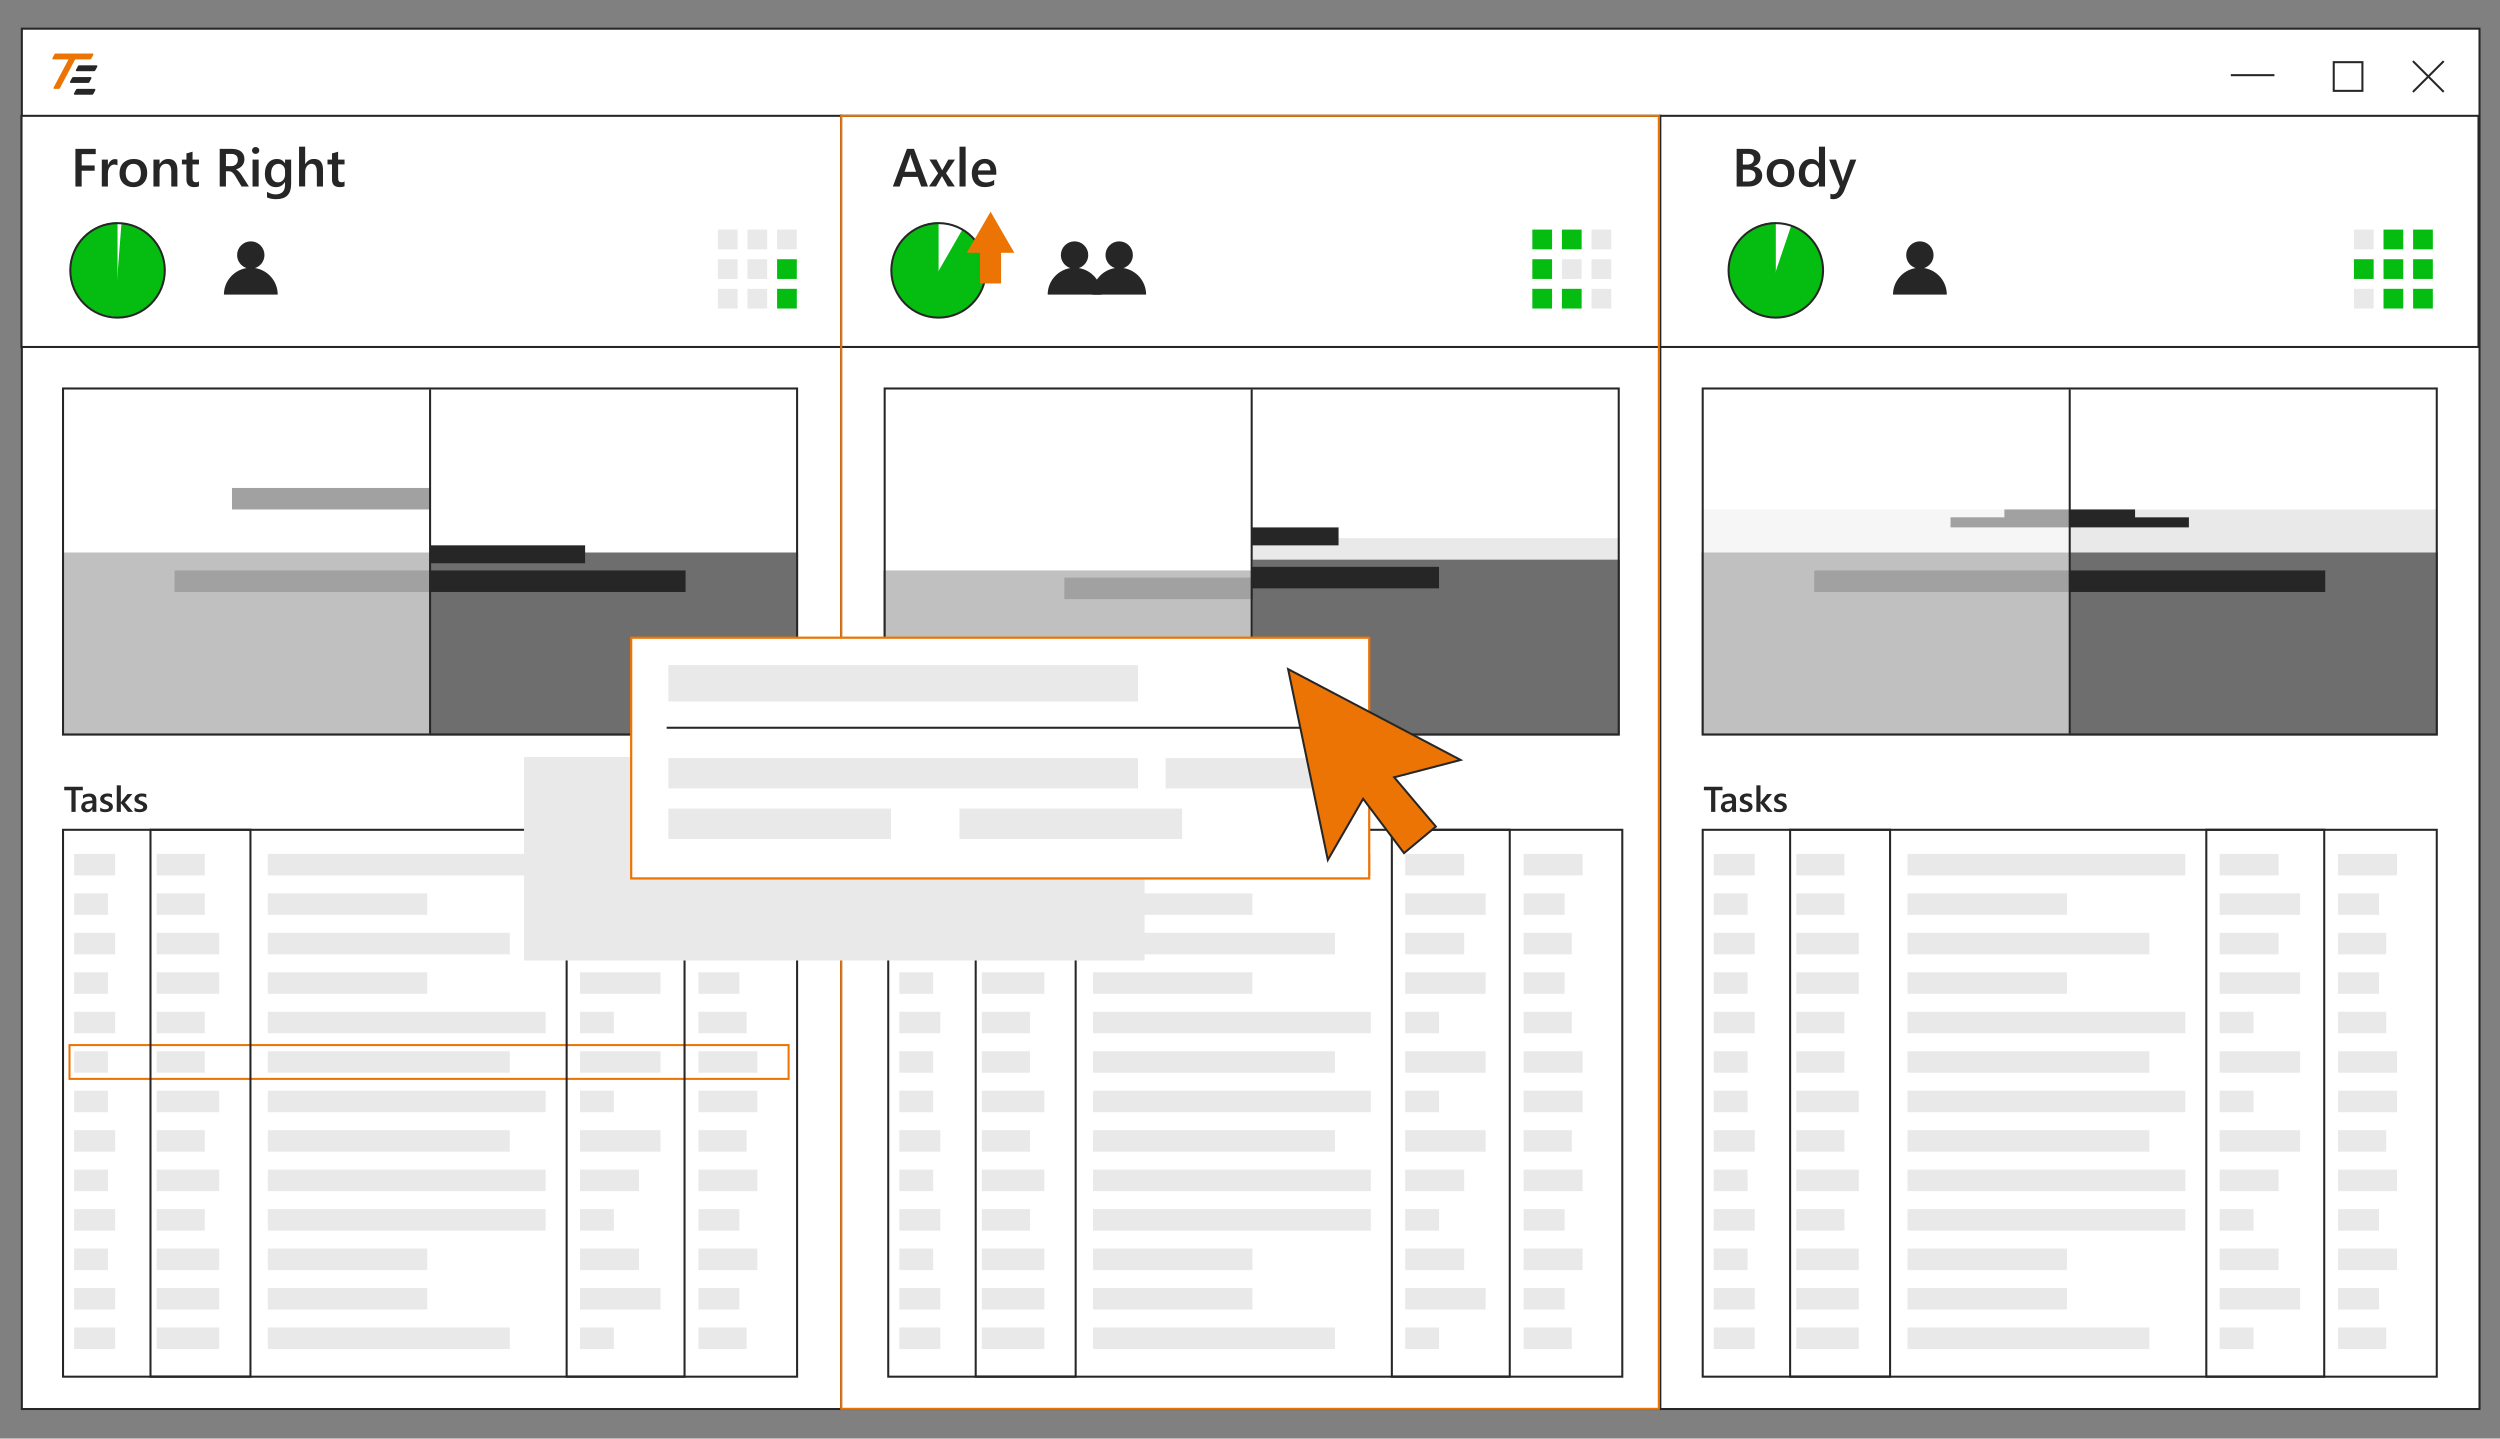 <?xml version="1.0" encoding="UTF-8"?>
<svg id="Ebene_1" data-name="Ebene 1" xmlns="http://www.w3.org/2000/svg" viewBox="0 0 610 351">
  <rect x="0" y="0" width="610" height="351" fill="#808080" stroke="none"/>
  <defs>
    <style>
      .cls-1, .cls-2 {
        fill: none;
      }

      .cls-1, .cls-3, .cls-4 {
        stroke: #262626;
        stroke-miterlimit: 10;
        stroke-width: .5px;
      }

      .cls-5 {
        opacity: .57;
      }

      .cls-6, .cls-4 {
        fill: #fff;
      }

      .cls-7 {
        fill: #262626;
      }

      .cls-3, .cls-8 {
        fill: #ec7405;
      }

      .cls-9 {
        fill: #e9e9e9;
      }

      .cls-10 {
        fill: #6e6e6e;
      }

      .cls-11 {
        fill: #04bd10;
      }
    </style>
  </defs>
  <rect class="cls-4" x="5.33" y="7" width="599.67" height="336.8"/>
  <g>
    <rect class="cls-6" x="5.25" y="28.26" width="599.5" height="56.4"/>
    <path class="cls-7" d="M604.5,28.51v55.9H5.5V28.51h599M605,28.01H5v56.9h600V28.01h0Z"/>
  </g>
  <line class="cls-1" x1="205.23" y1="28.01" x2="205.23" y2="343.8"/>
  <rect class="cls-10" x="15.13" y="134.81" width="179.61" height="44.65"/>
  <g>
    <rect class="cls-7" x="56.85" y="119.31" width="48.03" height="4.75"/>
    <path class="cls-7" d="M104.63,119.56v4.25h-47.53v-4.25h47.53M105.13,119.06h-48.53v5.25h48.53v-5.25h0Z"/>
  </g>
  <g>
    <rect class="cls-7" x="105.19" y="133.31" width="37.33" height="3.88"/>
    <path class="cls-7" d="M142.27,133.56v3.38h-36.83v-3.38h36.83M142.77,133.06h-37.83v4.38h37.83v-4.38h0Z"/>
  </g>
  <g>
    <rect class="cls-7" x="42.84" y="139.44" width="124.19" height="4.75"/>
    <path class="cls-7" d="M166.78,139.69v4.25H43.09v-4.25h123.69M167.28,139.19H42.59v5.25h124.69v-5.25h0Z"/>
  </g>
  <g class="cls-5">
    <rect class="cls-6" x="15.13" y="94.54" width="89.73" height="84.92"/>
  </g>
  <path class="cls-7" d="M194.24,95.04v83.92H15.63v-83.92h178.61M194.74,94.54H15.13v84.92h179.61v-84.92h0Z"/>
  <line class="cls-1" x1="104.94" y1="94.98" x2="104.94" y2="179.02"/>
  <rect class="cls-9" x="305.6" y="131.31" width="89.62" height="40.27"/>
  <rect class="cls-10" x="305.6" y="136.56" width="89.62" height="42.9"/>
  <rect class="cls-10" x="215.61" y="139.19" width="89.99" height="40.27"/>
  <g>
    <rect class="cls-7" x="305.66" y="128.94" width="20.7" height="3.88"/>
    <path class="cls-7" d="M326.11,129.19v3.38h-20.2v-3.38h20.2M326.61,128.69h-21.2v4.38h21.2v-4.38h0Z"/>
  </g>
  <g>
    <rect class="cls-7" x="259.95" y="141.19" width="45.4" height="4.75"/>
    <path class="cls-7" d="M305.1,141.44v4.25h-44.9v-4.25h44.9M305.6,140.94h-45.9v5.25h45.9v-5.25h0Z"/>
  </g>
  <g>
    <rect class="cls-7" x="305.47" y="138.57" width="45.4" height="4.75"/>
    <path class="cls-7" d="M350.62,138.81v4.25h-44.9v-4.25h44.9M351.12,138.31h-45.9v5.25h45.9v-5.25h0Z"/>
  </g>
  <g class="cls-5">
    <rect class="cls-6" x="215.61" y="94.54" width="89.73" height="84.92"/>
  </g>
  <path class="cls-7" d="M394.72,95.04v83.92h-178.61v-83.92h178.61M395.22,94.54h-179.61v84.92h179.61v-84.92h0Z"/>
  <line class="cls-1" x1="305.41" y1="94.98" x2="305.41" y2="179.02"/>
  <g>
    <rect class="cls-9" x="266.7" y="208.35" width="67.79" height="5.25"/>
    <rect class="cls-9" x="342.87" y="208.35" width="14.39" height="5.25"/>
    <rect class="cls-9" x="371.76" y="208.35" width="14.39" height="5.25"/>
    <rect class="cls-9" x="239.57" y="208.35" width="11.76" height="5.25"/>
    <rect class="cls-9" x="219.43" y="208.35" width="10.01" height="5.25"/>
    <rect class="cls-9" x="266.7" y="217.98" width="38.9" height="5.25"/>
    <rect class="cls-9" x="342.87" y="217.98" width="19.64" height="5.25"/>
    <rect class="cls-9" x="371.76" y="217.98" width="10.01" height="5.25"/>
    <rect class="cls-9" x="239.57" y="217.98" width="11.76" height="5.25"/>
    <rect class="cls-9" x="219.43" y="217.98" width="8.26" height="5.25"/>
    <rect class="cls-9" x="266.7" y="227.61" width="59.03" height="5.25"/>
    <rect class="cls-9" x="342.87" y="227.61" width="14.39" height="5.25"/>
    <rect class="cls-9" x="371.76" y="227.61" width="11.76" height="5.25"/>
    <rect class="cls-9" x="239.57" y="227.61" width="15.26" height="5.25"/>
    <rect class="cls-9" x="219.43" y="227.61" width="10.01" height="5.25"/>
    <rect class="cls-9" x="266.7" y="237.24" width="38.9" height="5.25"/>
    <rect class="cls-9" x="342.87" y="237.24" width="19.64" height="5.25"/>
    <rect class="cls-9" x="371.76" y="237.24" width="10.01" height="5.25"/>
    <rect class="cls-9" x="239.57" y="237.24" width="15.26" height="5.25"/>
    <rect class="cls-9" x="219.43" y="237.24" width="8.26" height="5.25"/>
    <rect class="cls-9" x="266.7" y="246.87" width="67.79" height="5.25"/>
    <rect class="cls-9" x="342.87" y="246.87" width="8.26" height="5.25"/>
    <rect class="cls-9" x="371.76" y="246.87" width="11.76" height="5.25"/>
    <rect class="cls-9" x="239.57" y="246.87" width="11.76" height="5.25"/>
    <rect class="cls-9" x="219.43" y="246.87" width="10.01" height="5.25"/>
    <rect class="cls-9" x="266.7" y="256.5" width="59.03" height="5.25"/>
    <rect class="cls-9" x="342.87" y="256.5" width="19.64" height="5.25"/>
    <rect class="cls-9" x="371.76" y="256.5" width="14.39" height="5.25"/>
    <rect class="cls-9" x="239.57" y="256.5" width="11.76" height="5.25"/>
    <rect class="cls-9" x="219.43" y="256.5" width="8.26" height="5.25"/>
    <rect class="cls-9" x="266.7" y="266.13" width="67.79" height="5.25"/>
    <rect class="cls-9" x="342.87" y="266.13" width="8.26" height="5.25"/>
    <rect class="cls-9" x="371.76" y="266.13" width="14.39" height="5.25"/>
    <rect class="cls-9" x="239.57" y="266.13" width="15.26" height="5.25"/>
    <rect class="cls-9" x="219.43" y="266.13" width="8.26" height="5.25"/>
    <rect class="cls-9" x="266.7" y="275.76" width="59.03" height="5.25"/>
    <rect class="cls-9" x="342.87" y="275.76" width="19.64" height="5.25"/>
    <rect class="cls-9" x="371.76" y="275.76" width="11.76" height="5.25"/>
    <rect class="cls-9" x="239.57" y="275.76" width="11.76" height="5.25"/>
    <rect class="cls-9" x="219.43" y="275.76" width="10.01" height="5.25"/>
    <rect class="cls-9" x="266.7" y="285.39" width="67.79" height="5.25"/>
    <rect class="cls-9" x="342.87" y="285.39" width="14.39" height="5.25"/>
    <rect class="cls-9" x="371.76" y="285.39" width="14.39" height="5.25"/>
    <rect class="cls-9" x="239.57" y="285.39" width="15.26" height="5.25"/>
    <rect class="cls-9" x="219.43" y="285.39" width="8.26" height="5.25"/>
    <rect class="cls-9" x="266.7" y="295.02" width="67.79" height="5.25"/>
    <rect class="cls-9" x="342.87" y="295.02" width="8.26" height="5.25"/>
    <rect class="cls-9" x="371.76" y="295.02" width="10.01" height="5.25"/>
    <rect class="cls-9" x="239.57" y="295.02" width="11.76" height="5.25"/>
    <rect class="cls-9" x="219.43" y="295.02" width="10.01" height="5.25"/>
    <rect class="cls-9" x="266.7" y="304.65" width="38.9" height="5.25"/>
    <rect class="cls-9" x="342.87" y="304.65" width="14.39" height="5.25"/>
    <rect class="cls-9" x="371.76" y="304.65" width="14.39" height="5.25"/>
    <rect class="cls-9" x="239.57" y="304.65" width="15.26" height="5.25"/>
    <rect class="cls-9" x="219.43" y="304.65" width="8.26" height="5.25"/>
    <rect class="cls-9" x="266.7" y="314.28" width="38.9" height="5.25"/>
    <rect class="cls-9" x="342.87" y="314.28" width="19.64" height="5.25"/>
    <rect class="cls-9" x="371.76" y="314.28" width="10.01" height="5.25"/>
    <rect class="cls-9" x="239.57" y="314.28" width="15.26" height="5.25"/>
    <rect class="cls-9" x="219.43" y="314.28" width="10.01" height="5.25"/>
    <rect class="cls-9" x="266.7" y="323.91" width="59.03" height="5.25"/>
    <rect class="cls-9" x="342.87" y="323.91" width="8.26" height="5.25"/>
    <rect class="cls-9" x="371.76" y="323.91" width="11.76" height="5.25"/>
    <rect class="cls-9" x="239.57" y="323.91" width="15.26" height="5.25"/>
    <rect class="cls-9" x="219.43" y="323.91" width="10.01" height="5.25"/>
    <g>
      <rect class="cls-2" x="216.88" y="191.62" width="75.6" height="26.58"/>
      <path class="cls-7" d="M221.56,192.83h-1.76v5.27h-1.02v-5.27h-1.76v-.86h4.54v.86Z"/>
      <path class="cls-7" d="M224.86,198.1h-.96v-.68h-.02c-.3.52-.75.79-1.33.79-.43,0-.77-.12-1.01-.35-.24-.23-.37-.54-.37-.93,0-.83.48-1.31,1.43-1.44l1.3-.18c0-.62-.3-.94-.89-.94-.52,0-.99.18-1.41.54v-.87c.46-.27.99-.41,1.6-.41,1.11,0,1.66.54,1.66,1.63v2.85ZM223.91,195.95l-.92.13c-.29.04-.5.11-.64.21-.14.1-.22.28-.22.53,0,.19.07.34.2.46.13.12.31.18.53.18.3,0,.55-.11.75-.32.2-.21.3-.48.3-.8v-.38Z"/>
      <path class="cls-7" d="M225.8,197.96v-.92c.37.28.78.42,1.23.42.6,0,.9-.18.9-.53,0-.1-.03-.18-.08-.25s-.12-.13-.21-.19c-.09-.05-.19-.1-.31-.15-.12-.04-.25-.09-.4-.15-.18-.07-.34-.15-.48-.23-.14-.08-.26-.17-.36-.27-.1-.1-.17-.22-.22-.34s-.07-.28-.07-.45c0-.21.05-.4.15-.56.1-.16.23-.3.4-.41.17-.11.36-.19.57-.25.21-.06.43-.08.66-.08.4,0,.77.06,1.09.18v.87c-.31-.21-.66-.32-1.06-.32-.13,0-.24.01-.34.04s-.19.06-.26.11c-.07.05-.13.1-.17.16-.04.06-.06.13-.06.21,0,.09.02.17.06.24s.1.12.18.17c.08.05.17.1.28.14.11.04.24.09.38.13.19.08.36.16.51.24.15.08.28.17.38.27s.19.22.24.35.09.29.09.47c0,.22-.05.42-.15.58-.1.17-.24.3-.41.41-.17.11-.37.19-.59.24-.22.05-.46.08-.71.08-.48,0-.89-.08-1.24-.24Z"/>
      <path class="cls-7" d="M233.82,198.1h-1.26l-1.7-2.1h-.02v2.1h-1v-6.48h1v4.11h.02l1.61-2h1.19l-1.81,2.11,1.97,2.27Z"/>
      <path class="cls-7" d="M234.17,197.96v-.92c.37.28.78.42,1.23.42.6,0,.9-.18.9-.53,0-.1-.03-.18-.08-.25s-.12-.13-.21-.19c-.09-.05-.19-.1-.31-.15-.12-.04-.25-.09-.4-.15-.18-.07-.34-.15-.48-.23-.14-.08-.26-.17-.36-.27-.1-.1-.17-.22-.22-.34s-.07-.28-.07-.45c0-.21.05-.4.15-.56.1-.16.23-.3.4-.41.17-.11.36-.19.57-.25.21-.06.43-.08.66-.08.4,0,.77.06,1.09.18v.87c-.31-.21-.66-.32-1.06-.32-.13,0-.24.01-.34.04s-.19.06-.26.11c-.07.05-.13.1-.17.16-.04.06-.06.13-.06.21,0,.09.02.17.06.24s.1.12.18.17c.08.05.17.1.28.14.11.04.24.09.38.13.19.08.36.16.51.24.15.08.28.17.38.27s.19.22.24.35.09.29.09.47c0,.22-.05.42-.15.58-.1.17-.24.3-.41.41-.17.11-.37.19-.59.24-.22.05-.46.08-.71.08-.48,0-.89-.08-1.24-.24Z"/>
    </g>
    <path class="cls-7" d="M395.59,202.72v132.94h-178.61v-132.94h178.61M396.09,202.22h-179.61v133.94h179.61v-133.94h0Z"/>
    <path class="cls-7" d="M262.21,202.72v132.94h-23.89v-132.94h23.89M262.71,202.22h-24.89v133.94h24.89v-133.94h0Z"/>
    <path class="cls-7" d="M368.13,202.72v132.94h-28.27v-132.94h28.27M368.63,202.22h-29.27v133.94h29.27v-133.94h0Z"/>
  </g>
  <g>
    <path class="cls-8" d="M192.17,255.25v7.75H17.21v-7.75h174.96M192.67,254.75H16.71v8.75h175.96v-8.75h0Z"/>
    <rect class="cls-9" x="65.35" y="208.35" width="67.79" height="5.25"/>
    <rect class="cls-9" x="141.52" y="208.35" width="14.39" height="5.25"/>
    <rect class="cls-9" x="170.41" y="208.35" width="14.39" height="5.25"/>
    <rect class="cls-9" x="38.22" y="208.35" width="11.76" height="5.25"/>
    <rect class="cls-9" x="18.08" y="208.35" width="10.01" height="5.25"/>
    <rect class="cls-9" x="65.35" y="217.98" width="38.9" height="5.25"/>
    <rect class="cls-9" x="141.52" y="217.98" width="19.64" height="5.25"/>
    <rect class="cls-9" x="170.41" y="217.98" width="10.01" height="5.25"/>
    <rect class="cls-9" x="38.22" y="217.98" width="11.76" height="5.25"/>
    <rect class="cls-9" x="18.08" y="217.98" width="8.26" height="5.25"/>
    <rect class="cls-9" x="65.35" y="227.61" width="59.03" height="5.25"/>
    <rect class="cls-9" x="141.52" y="227.61" width="14.39" height="5.25"/>
    <rect class="cls-9" x="170.41" y="227.61" width="11.76" height="5.25"/>
    <rect class="cls-9" x="38.22" y="227.61" width="15.26" height="5.25"/>
    <rect class="cls-9" x="18.08" y="227.61" width="10.01" height="5.25"/>
    <rect class="cls-9" x="65.35" y="237.24" width="38.9" height="5.25"/>
    <rect class="cls-9" x="141.52" y="237.24" width="19.64" height="5.25"/>
    <rect class="cls-9" x="170.41" y="237.24" width="10.01" height="5.25"/>
    <rect class="cls-9" x="38.22" y="237.24" width="15.26" height="5.25"/>
    <rect class="cls-9" x="18.08" y="237.24" width="8.26" height="5.25"/>
    <rect class="cls-9" x="65.35" y="246.87" width="67.79" height="5.25"/>
    <rect class="cls-9" x="141.52" y="246.87" width="8.26" height="5.25"/>
    <rect class="cls-9" x="170.41" y="246.87" width="11.76" height="5.25"/>
    <rect class="cls-9" x="38.22" y="246.87" width="11.76" height="5.25"/>
    <rect class="cls-9" x="18.08" y="246.87" width="10.01" height="5.25"/>
    <rect class="cls-9" x="65.35" y="256.5" width="59.03" height="5.25"/>
    <rect class="cls-9" x="141.52" y="256.5" width="19.64" height="5.25"/>
    <rect class="cls-9" x="170.41" y="256.5" width="14.39" height="5.25"/>
    <rect class="cls-9" x="38.22" y="256.5" width="11.76" height="5.25"/>
    <rect class="cls-9" x="18.08" y="256.5" width="8.26" height="5.25"/>
    <rect class="cls-9" x="65.35" y="266.13" width="67.79" height="5.25"/>
    <rect class="cls-9" x="141.52" y="266.13" width="8.26" height="5.25"/>
    <rect class="cls-9" x="170.41" y="266.13" width="14.39" height="5.25"/>
    <rect class="cls-9" x="38.22" y="266.13" width="15.26" height="5.25"/>
    <rect class="cls-9" x="18.08" y="266.13" width="8.26" height="5.25"/>
    <rect class="cls-9" x="65.35" y="275.76" width="59.03" height="5.25"/>
    <rect class="cls-9" x="141.52" y="275.76" width="19.64" height="5.25"/>
    <rect class="cls-9" x="170.41" y="275.76" width="11.76" height="5.25"/>
    <rect class="cls-9" x="38.22" y="275.76" width="11.76" height="5.25"/>
    <rect class="cls-9" x="18.08" y="275.76" width="10.01" height="5.25"/>
    <rect class="cls-9" x="65.35" y="285.39" width="67.79" height="5.25"/>
    <rect class="cls-9" x="141.52" y="285.39" width="14.39" height="5.25"/>
    <rect class="cls-9" x="170.41" y="285.39" width="14.39" height="5.25"/>
    <rect class="cls-9" x="38.22" y="285.39" width="15.26" height="5.25"/>
    <rect class="cls-9" x="18.08" y="285.39" width="8.26" height="5.25"/>
    <rect class="cls-9" x="65.35" y="295.02" width="67.79" height="5.25"/>
    <rect class="cls-9" x="141.52" y="295.02" width="8.26" height="5.25"/>
    <rect class="cls-9" x="170.41" y="295.02" width="10.01" height="5.25"/>
    <rect class="cls-9" x="38.22" y="295.02" width="11.76" height="5.25"/>
    <rect class="cls-9" x="18.08" y="295.02" width="10.01" height="5.25"/>
    <rect class="cls-9" x="65.35" y="304.65" width="38.9" height="5.25"/>
    <rect class="cls-9" x="141.52" y="304.65" width="14.39" height="5.25"/>
    <rect class="cls-9" x="170.41" y="304.65" width="14.39" height="5.25"/>
    <rect class="cls-9" x="38.22" y="304.65" width="15.26" height="5.25"/>
    <rect class="cls-9" x="18.08" y="304.65" width="8.26" height="5.25"/>
    <rect class="cls-9" x="65.35" y="314.28" width="38.9" height="5.25"/>
    <rect class="cls-9" x="141.52" y="314.28" width="19.64" height="5.25"/>
    <rect class="cls-9" x="170.41" y="314.28" width="10.01" height="5.25"/>
    <rect class="cls-9" x="38.22" y="314.28" width="15.26" height="5.25"/>
    <rect class="cls-9" x="18.08" y="314.28" width="10.01" height="5.25"/>
    <rect class="cls-9" x="65.35" y="323.91" width="59.03" height="5.25"/>
    <rect class="cls-9" x="141.52" y="323.91" width="8.26" height="5.25"/>
    <rect class="cls-9" x="170.41" y="323.91" width="11.76" height="5.25"/>
    <rect class="cls-9" x="38.22" y="323.91" width="15.26" height="5.25"/>
    <rect class="cls-9" x="18.08" y="323.91" width="10.01" height="5.25"/>
    <g>
      <rect class="cls-2" x="15.53" y="191.62" width="75.6" height="26.58"/>
      <path class="cls-7" d="M20.21,192.83h-1.76v5.27h-1.02v-5.27h-1.76v-.86h4.54v.86Z"/>
      <path class="cls-7" d="M23.51,198.1h-.96v-.68h-.02c-.3.52-.75.79-1.33.79-.43,0-.77-.12-1.01-.35-.24-.23-.37-.54-.37-.93,0-.83.48-1.31,1.43-1.44l1.3-.18c0-.62-.3-.94-.89-.94-.52,0-.99.18-1.41.54v-.87c.46-.27.99-.41,1.6-.41,1.11,0,1.66.54,1.66,1.63v2.85ZM22.56,195.95l-.92.13c-.29.04-.5.11-.64.21-.14.1-.22.28-.22.53,0,.19.07.34.2.46.13.12.31.18.53.18.3,0,.55-.11.75-.32.2-.21.3-.48.3-.8v-.38Z"/>
      <path class="cls-7" d="M24.45,197.96v-.92c.37.28.78.42,1.23.42.6,0,.9-.18.9-.53,0-.1-.03-.18-.08-.25s-.12-.13-.21-.19c-.09-.05-.19-.1-.31-.15-.12-.04-.25-.09-.4-.15-.18-.07-.34-.15-.48-.23-.14-.08-.26-.17-.36-.27-.1-.1-.17-.22-.22-.34s-.07-.28-.07-.45c0-.21.05-.4.15-.56.1-.16.23-.3.4-.41.17-.11.36-.19.57-.25.21-.06.43-.08.66-.08.4,0,.77.06,1.09.18v.87c-.31-.21-.66-.32-1.06-.32-.13,0-.24.01-.34.04s-.19.06-.26.11c-.07.05-.13.1-.17.16-.04.06-.06.13-.06.21,0,.09.02.17.06.24s.1.12.18.17c.08.05.17.1.28.14.11.04.24.09.38.13.19.08.36.16.51.24.15.08.28.17.38.27s.19.22.24.35.09.29.09.47c0,.22-.05.42-.15.58-.1.17-.24.3-.41.41-.17.11-.37.19-.59.24-.22.05-.46.08-.71.08-.48,0-.89-.08-1.24-.24Z"/>
      <path class="cls-7" d="M32.47,198.1h-1.26l-1.7-2.1h-.02v2.1h-1v-6.48h1v4.11h.02l1.61-2h1.19l-1.81,2.11,1.97,2.27Z"/>
      <path class="cls-7" d="M32.82,197.96v-.92c.37.28.78.42,1.23.42.6,0,.9-.18.9-.53,0-.1-.03-.18-.08-.25s-.12-.13-.21-.19c-.09-.05-.19-.1-.31-.15-.12-.04-.25-.09-.4-.15-.18-.07-.34-.15-.48-.23-.14-.08-.26-.17-.36-.27-.1-.1-.17-.22-.22-.34s-.07-.28-.07-.45c0-.21.05-.4.15-.56.1-.16.23-.3.4-.41.17-.11.36-.19.57-.25.21-.06.43-.08.66-.08.4,0,.77.06,1.09.18v.87c-.31-.21-.66-.32-1.06-.32-.13,0-.24.01-.34.04s-.19.06-.26.11c-.07.05-.13.1-.17.16-.04.06-.06.13-.06.21,0,.09.02.17.06.24s.1.12.18.17c.08.05.17.1.28.14.11.04.24.09.38.13.19.08.36.16.51.24.15.08.28.17.38.27s.19.22.24.35.09.29.09.47c0,.22-.05.42-.15.58-.1.17-.24.3-.41.41-.17.11-.37.19-.59.24-.22.05-.46.08-.71.08-.48,0-.89-.08-1.24-.24Z"/>
    </g>
    <path class="cls-7" d="M194.24,202.72v132.94H15.63v-132.94h178.61M194.74,202.22H15.13v133.94h179.61v-133.94h0Z"/>
    <path class="cls-7" d="M60.86,202.72v132.94h-23.89v-132.94h23.89M61.36,202.22h-24.89v133.94h24.89v-133.94h0Z"/>
    <path class="cls-7" d="M166.78,202.72v132.94h-28.27v-132.94h28.27M167.28,202.22h-29.27v133.94h29.27v-133.94h0Z"/>
  </g>
  <g>
    <path class="cls-7" d="M594.32,202.72v132.94h-178.61v-132.94h178.61M594.82,202.22h-179.61v133.94h179.61v-133.94h0Z"/>
    <rect class="cls-9" x="465.43" y="208.35" width="67.79" height="5.25"/>
    <rect class="cls-9" x="541.59" y="208.35" width="14.39" height="5.25"/>
    <rect class="cls-9" x="570.48" y="208.35" width="14.39" height="5.25"/>
    <rect class="cls-9" x="438.29" y="208.35" width="11.76" height="5.25"/>
    <rect class="cls-9" x="418.15" y="208.35" width="10.01" height="5.25"/>
    <rect class="cls-9" x="465.43" y="217.98" width="38.9" height="5.25"/>
    <rect class="cls-9" x="541.59" y="217.98" width="19.64" height="5.25"/>
    <rect class="cls-9" x="570.48" y="217.98" width="10.01" height="5.25"/>
    <rect class="cls-9" x="438.29" y="217.98" width="11.76" height="5.25"/>
    <rect class="cls-9" x="418.15" y="217.98" width="8.26" height="5.25"/>
    <rect class="cls-9" x="465.43" y="227.61" width="59.03" height="5.25"/>
    <rect class="cls-9" x="541.59" y="227.61" width="14.39" height="5.25"/>
    <rect class="cls-9" x="570.48" y="227.61" width="11.76" height="5.25"/>
    <rect class="cls-9" x="438.29" y="227.61" width="15.26" height="5.25"/>
    <rect class="cls-9" x="418.15" y="227.61" width="10.01" height="5.25"/>
    <rect class="cls-9" x="465.43" y="237.24" width="38.9" height="5.25"/>
    <rect class="cls-9" x="541.59" y="237.24" width="19.64" height="5.25"/>
    <rect class="cls-9" x="570.48" y="237.24" width="10.01" height="5.25"/>
    <rect class="cls-9" x="438.29" y="237.24" width="15.26" height="5.25"/>
    <rect class="cls-9" x="418.15" y="237.24" width="8.26" height="5.25"/>
    <rect class="cls-9" x="465.43" y="246.87" width="67.79" height="5.25"/>
    <rect class="cls-9" x="541.59" y="246.87" width="8.26" height="5.25"/>
    <rect class="cls-9" x="570.48" y="246.87" width="11.76" height="5.25"/>
    <rect class="cls-9" x="438.29" y="246.87" width="11.76" height="5.25"/>
    <rect class="cls-9" x="418.15" y="246.87" width="10.01" height="5.25"/>
    <rect class="cls-9" x="465.43" y="256.5" width="59.03" height="5.25"/>
    <rect class="cls-9" x="541.59" y="256.5" width="19.64" height="5.25"/>
    <rect class="cls-9" x="570.48" y="256.5" width="14.39" height="5.25"/>
    <rect class="cls-9" x="438.29" y="256.5" width="11.76" height="5.25"/>
    <rect class="cls-9" x="418.15" y="256.5" width="8.26" height="5.25"/>
    <rect class="cls-9" x="465.43" y="266.13" width="67.79" height="5.25"/>
    <rect class="cls-9" x="541.59" y="266.13" width="8.26" height="5.25"/>
    <rect class="cls-9" x="570.48" y="266.13" width="14.39" height="5.25"/>
    <rect class="cls-9" x="438.29" y="266.13" width="15.26" height="5.25"/>
    <rect class="cls-9" x="418.15" y="266.13" width="8.26" height="5.25"/>
    <rect class="cls-9" x="465.43" y="275.76" width="59.03" height="5.25"/>
    <rect class="cls-9" x="541.59" y="275.76" width="19.64" height="5.25"/>
    <rect class="cls-9" x="570.48" y="275.76" width="11.76" height="5.25"/>
    <rect class="cls-9" x="438.29" y="275.76" width="11.76" height="5.25"/>
    <rect class="cls-9" x="418.15" y="275.76" width="10.01" height="5.25"/>
    <rect class="cls-9" x="465.43" y="285.39" width="67.79" height="5.25"/>
    <rect class="cls-9" x="541.59" y="285.39" width="14.39" height="5.25"/>
    <rect class="cls-9" x="570.48" y="285.39" width="14.39" height="5.25"/>
    <rect class="cls-9" x="438.29" y="285.39" width="15.26" height="5.25"/>
    <rect class="cls-9" x="418.15" y="285.39" width="8.26" height="5.25"/>
    <rect class="cls-9" x="465.43" y="295.02" width="67.79" height="5.25"/>
    <rect class="cls-9" x="541.59" y="295.02" width="8.26" height="5.25"/>
    <rect class="cls-9" x="570.48" y="295.02" width="10.01" height="5.25"/>
    <rect class="cls-9" x="438.29" y="295.02" width="11.76" height="5.25"/>
    <rect class="cls-9" x="418.15" y="295.02" width="10.01" height="5.25"/>
    <rect class="cls-9" x="465.43" y="304.65" width="38.9" height="5.25"/>
    <rect class="cls-9" x="541.59" y="304.65" width="14.39" height="5.25"/>
    <rect class="cls-9" x="570.48" y="304.65" width="14.39" height="5.25"/>
    <rect class="cls-9" x="438.29" y="304.65" width="15.26" height="5.25"/>
    <rect class="cls-9" x="418.15" y="304.65" width="8.26" height="5.25"/>
    <rect class="cls-9" x="465.43" y="314.28" width="38.9" height="5.25"/>
    <rect class="cls-9" x="541.59" y="314.28" width="19.64" height="5.25"/>
    <rect class="cls-9" x="570.48" y="314.28" width="10.01" height="5.25"/>
    <rect class="cls-9" x="438.29" y="314.28" width="15.26" height="5.25"/>
    <rect class="cls-9" x="418.15" y="314.28" width="10.01" height="5.25"/>
    <rect class="cls-9" x="465.43" y="323.91" width="59.03" height="5.25"/>
    <rect class="cls-9" x="541.59" y="323.91" width="8.26" height="5.25"/>
    <rect class="cls-9" x="570.48" y="323.91" width="11.76" height="5.25"/>
    <rect class="cls-9" x="438.29" y="323.91" width="15.26" height="5.25"/>
    <rect class="cls-9" x="418.15" y="323.91" width="10.01" height="5.25"/>
    <g>
      <rect class="cls-2" x="415.6" y="191.62" width="75.6" height="26.58"/>
      <path class="cls-7" d="M420.29,192.83h-1.76v5.27h-1.02v-5.27h-1.76v-.86h4.54v.86Z"/>
      <path class="cls-7" d="M423.59,198.1h-.96v-.68h-.02c-.3.52-.75.79-1.33.79-.43,0-.77-.12-1.01-.35-.24-.23-.37-.54-.37-.93,0-.83.48-1.31,1.43-1.44l1.3-.18c0-.62-.3-.94-.89-.94-.52,0-.99.18-1.41.54v-.87c.46-.27.99-.41,1.6-.41,1.11,0,1.66.54,1.66,1.63v2.85ZM422.63,195.95l-.92.13c-.29.04-.5.11-.64.21-.14.1-.22.28-.22.53,0,.19.07.34.2.46.13.12.31.18.53.18.3,0,.55-.11.75-.32.2-.21.3-.48.3-.8v-.38Z"/>
      <path class="cls-7" d="M424.52,197.96v-.92c.37.28.78.42,1.23.42.6,0,.9-.18.9-.53,0-.1-.03-.18-.08-.25s-.12-.13-.21-.19c-.09-.05-.19-.1-.31-.15-.12-.04-.25-.09-.4-.15-.18-.07-.34-.15-.48-.23-.14-.08-.26-.17-.36-.27-.1-.1-.17-.22-.22-.34s-.07-.28-.07-.45c0-.21.05-.4.15-.56.1-.16.23-.3.4-.41.17-.11.36-.19.57-.25.21-.06.43-.08.66-.08.4,0,.77.06,1.09.18v.87c-.31-.21-.66-.32-1.06-.32-.13,0-.24.01-.34.04s-.19.06-.26.11c-.07.05-.13.1-.17.16-.04.06-.06.13-.06.21,0,.09.02.17.06.24s.1.12.18.17c.08.05.17.1.28.14.11.04.24.09.38.13.19.08.36.16.51.24.15.08.28.17.38.27s.19.22.24.35.09.29.09.47c0,.22-.05.42-.15.58-.1.17-.24.3-.41.41-.17.11-.37.19-.59.24-.22.05-.46.08-.71.08-.48,0-.89-.08-1.24-.24Z"/>
      <path class="cls-7" d="M432.54,198.1h-1.26l-1.7-2.1h-.02v2.1h-1v-6.48h1v4.11h.02l1.61-2h1.19l-1.81,2.11,1.97,2.27Z"/>
      <path class="cls-7" d="M432.89,197.96v-.92c.37.28.78.42,1.23.42.6,0,.9-.18.9-.53,0-.1-.03-.18-.08-.25s-.12-.13-.21-.19c-.09-.05-.19-.1-.31-.15-.12-.04-.25-.09-.4-.15-.18-.07-.34-.15-.48-.23-.14-.08-.26-.17-.36-.27-.1-.1-.17-.22-.22-.34s-.07-.28-.07-.45c0-.21.05-.4.15-.56.1-.16.23-.3.4-.41.17-.11.36-.19.57-.25.21-.06.43-.08.66-.08.4,0,.77.06,1.09.18v.87c-.31-.21-.66-.32-1.06-.32-.13,0-.24.01-.34.04s-.19.06-.26.11c-.07.05-.13.1-.17.16-.04.06-.06.13-.06.21,0,.09.02.17.06.24s.1.12.18.17c.08.05.17.1.28.14.11.04.24.09.38.13.19.08.36.16.51.24.15.08.28.17.38.27s.19.22.24.35.09.29.09.47c0,.22-.05.42-.15.58-.1.17-.24.3-.41.41-.17.11-.37.19-.59.24-.22.05-.46.08-.71.08-.48,0-.89-.08-1.24-.24Z"/>
    </g>
    <path class="cls-7" d="M460.93,202.72v132.94h-23.89v-132.94h23.89M461.43,202.22h-24.89v133.94h24.89v-133.94h0Z"/>
    <path class="cls-7" d="M566.86,202.72v132.94h-28.27v-132.94h28.27M567.36,202.22h-29.27v133.94h29.27v-133.94h0Z"/>
  </g>
  <rect class="cls-9" x="415.21" y="124.31" width="179.61" height="44.65"/>
  <line class="cls-1" x1="405.12" y1="28.01" x2="405.12" y2="343.8"/>
  <line class="cls-1" x1="544.32" y1="18.34" x2="554.96" y2="18.34"/>
  <line class="cls-1" x1="588.75" y1="14.91" x2="596.27" y2="22.43"/>
  <line class="cls-1" x1="596.27" y1="14.91" x2="588.75" y2="22.43"/>
  <rect class="cls-1" x="569.43" y="15.17" width="7" height="7"/>
  <g>
    <path class="cls-7" d="M17.09,19.92l.5-.94c.06-.11.17-.17.29-.17h4.23c.16,0,.27.17.19.32l-.5.94c-.06.11-.17.17-.29.17h-4.23c-.16,0-.27-.17-.19-.32Z"/>
    <path class="cls-7" d="M18.05,22.8l.5-.94c.06-.11.17-.17.29-.17h4.23c.16,0,.27.17.19.32l-.5.94c-.06.11-.17.17-.29.17h-4.23c-.16,0-.27-.17-.19-.32Z"/>
    <path class="cls-7" d="M18.53,17.05l.5-.94c.06-.11.17-.17.29-.17h4.23c.16,0,.27.17.19.32l-.5.94c-.06.11-.17.17-.29.17h-4.23c-.16,0-.27-.17-.19-.32Z"/>
    <path class="cls-8" d="M22.59,13.06h-9.01c-.12,0-.24.07-.29.18l-.5.94c-.08.14.03.32.19.32h3.74l-3.66,6.89c-.07.13.03.29.17.29h1.12c.11,0,.21-.06.26-.16l3.73-7.02h3.65c.12,0,.24-.07.29-.18l.5-.94c.08-.14-.03-.32-.19-.32Z"/>
  </g>
  <path class="cls-7" d="M62.22,65.41c1.34-.44,2.31-1.69,2.31-3.18,0-1.85-1.5-3.34-3.34-3.34s-3.34,1.5-3.34,3.34c0,1.49.97,2.74,2.31,3.18-3.13.5-5.53,3.21-5.53,6.48h13.13c0-3.27-2.4-5.99-5.53-6.48Z"/>
  <path class="cls-7" d="M274.11,65.41c1.34-.44,2.31-1.69,2.31-3.18,0-1.85-1.5-3.34-3.34-3.34s-3.34,1.5-3.34,3.34c0,1.49.97,2.74,2.31,3.18-3.13.5-5.53,3.21-5.53,6.48h13.13c0-3.27-2.4-5.99-5.53-6.48Z"/>
  <path class="cls-7" d="M263.22,65.41c1.34-.44,2.31-1.69,2.31-3.18,0-1.85-1.5-3.34-3.34-3.34s-3.34,1.5-3.34,3.34c0,1.49.97,2.74,2.31,3.18-3.13.5-5.53,3.21-5.53,6.48h13.13c0-3.27-2.4-5.99-5.53-6.48Z"/>
  <path class="cls-7" d="M469.48,65.41c1.34-.44,2.31-1.69,2.31-3.18,0-1.85-1.5-3.34-3.34-3.34s-3.34,1.5-3.34,3.34c0,1.49.97,2.74,2.31,3.18-3.13.5-5.53,3.21-5.53,6.48h13.13c0-3.27-2.4-5.99-5.53-6.48Z"/>
  <path class="cls-11" d="M27.83,77.52c6.35.5,11.9-4.25,12.4-10.59.5-6.35-4.25-11.9-10.59-12.4l-1.8,22.99Z"/>
  <path class="cls-11" d="M28.68,54.27c-6.37,0-11.53,5.16-11.53,11.53s5.16,11.53,11.53,11.53v-23.06Z"/>
  <circle class="cls-1" cx="28.68" cy="65.97" r="11.53"/>
  <path class="cls-11" d="M223.29,76.04c5.52,3.18,12.57,1.28,15.74-4.24,3.18-5.52,1.28-12.57-4.24-15.74l-11.5,19.99Z"/>
  <path class="cls-11" d="M229.02,54.27c-6.37,0-11.53,5.16-11.53,11.53s5.16,11.53,11.53,11.53v-23.06Z"/>
  <circle class="cls-1" cx="229.02" cy="65.97" r="11.53"/>
  <path class="cls-11" d="M429.64,76.96c6.03,2.04,12.58-1.19,14.62-7.22,2.04-6.03-1.19-12.58-7.22-14.62l-7.4,21.84Z"/>
  <path class="cls-11" d="M433.3,54.27c-6.37,0-11.53,5.16-11.53,11.53s5.16,11.53,11.53,11.53v-23.06Z"/>
  <circle class="cls-1" cx="433.3" cy="65.97" r="11.53"/>
  <g>
    <rect class="cls-2" x="17.28" y="35.79" width="75.6" height="26.58"/>
    <path class="cls-7" d="M23.37,37.61h-3.44v2.76h3.17v1.29h-3.17v3.85h-1.53v-9.19h4.96v1.3Z"/>
    <path class="cls-7" d="M28.65,40.36c-.18-.14-.44-.21-.78-.21-.44,0-.81.2-1.1.6-.29.4-.44.94-.44,1.62v3.14h-1.49v-6.57h1.49v1.35h.03c.15-.46.37-.82.67-1.08.3-.26.64-.39,1.01-.39.27,0,.47.04.62.12v1.41Z"/>
    <path class="cls-7" d="M32.5,45.66c-1.01,0-1.82-.31-2.43-.92s-.91-1.43-.91-2.44c0-1.1.32-1.96.95-2.58.63-.62,1.48-.93,2.55-.93s1.83.3,2.4.9.86,1.44.86,2.51-.31,1.89-.93,2.52c-.62.63-1.45.95-2.49.95ZM32.57,39.98c-.58,0-1.04.2-1.38.61-.34.41-.51.97-.51,1.68s.17,1.23.51,1.63c.34.4.8.59,1.37.59s1.04-.19,1.35-.58c.31-.39.47-.94.47-1.66s-.16-1.28-.47-1.67c-.31-.39-.76-.59-1.35-.59Z"/>
    <path class="cls-7" d="M43.28,45.51h-1.49v-3.7c0-1.23-.43-1.84-1.3-1.84-.45,0-.83.17-1.12.51s-.44.77-.44,1.29v3.74h-1.49v-6.57h1.49v1.09h.03c.49-.83,1.2-1.24,2.13-1.24.71,0,1.26.23,1.63.7.38.46.56,1.13.56,2.01v4.01Z"/>
    <path class="cls-7" d="M48.55,45.44c-.29.15-.67.22-1.15.22-1.27,0-1.91-.61-1.91-1.83v-3.71h-1.1v-1.17h1.1v-1.52l1.49-.42v1.94h1.57v1.17h-1.57v3.28c0,.39.07.67.21.83.14.17.38.25.71.25.25,0,.47-.07.65-.22v1.18Z"/>
    <path class="cls-7" d="M60.72,45.51h-1.78l-1.47-2.46c-.13-.23-.26-.42-.39-.58s-.25-.29-.38-.39-.27-.18-.43-.22c-.15-.05-.33-.07-.52-.07h-.62v3.73h-1.52v-9.19h3.03c.43,0,.83.05,1.19.15.36.1.68.26.95.46.27.21.48.47.63.78.15.31.23.67.23,1.09,0,.32-.05.62-.14.89-.1.27-.23.51-.41.72s-.39.39-.64.54c-.25.15-.53.27-.84.35v.03c.17.09.31.2.44.31.12.11.24.23.35.35.11.12.22.26.33.41.11.15.23.33.36.53l1.64,2.58ZM55.13,37.55v2.99h1.27c.24,0,.45-.04.65-.11.2-.07.37-.18.52-.31.15-.14.26-.3.34-.5.08-.2.12-.42.12-.66,0-.44-.14-.78-.42-1.03-.28-.25-.68-.37-1.2-.37h-1.28Z"/>
    <path class="cls-7" d="M62.37,37.56c-.24,0-.45-.08-.62-.24-.17-.16-.26-.36-.26-.6s.09-.45.26-.61c.17-.16.38-.24.62-.24s.47.08.64.24c.18.16.26.37.26.61,0,.23-.09.43-.26.59-.18.16-.39.25-.64.25ZM63.11,45.51h-1.49v-6.57h1.49v6.57Z"/>
    <path class="cls-7" d="M71.03,44.98c0,2.41-1.21,3.62-3.64,3.62-.85,0-1.6-.14-2.24-.43v-1.36c.72.41,1.4.62,2.05.62,1.56,0,2.34-.77,2.34-2.3v-.72h-.03c-.49.84-1.23,1.26-2.22,1.26-.8,0-1.44-.29-1.93-.88-.49-.58-.73-1.37-.73-2.35,0-1.12.26-2,.79-2.66.53-.66,1.25-.99,2.17-.99.87,0,1.51.35,1.93,1.06h.03v-.91h1.49v6.04ZM69.55,42.5v-.85c0-.46-.15-.86-.46-1.18-.31-.33-.69-.49-1.14-.49-.56,0-1.01.21-1.32.63-.32.42-.48,1-.48,1.75,0,.65.15,1.16.46,1.55.31.39.71.58,1.22.58s.93-.18,1.25-.55c.32-.37.48-.84.48-1.42Z"/>
    <path class="cls-7" d="M78.8,45.51h-1.49v-3.59c0-1.3-.43-1.95-1.3-1.95-.44,0-.8.19-1.1.56-.3.38-.45.86-.45,1.44v3.53h-1.49v-9.72h1.49v4.24h.03c.5-.83,1.21-1.24,2.13-1.24,1.46,0,2.19.89,2.19,2.67v4.05Z"/>
    <path class="cls-7" d="M84.07,45.44c-.29.15-.67.22-1.15.22-1.27,0-1.91-.61-1.91-1.83v-3.71h-1.1v-1.17h1.1v-1.52l1.49-.42v1.94h1.57v1.17h-1.57v3.28c0,.39.07.67.21.83.14.17.38.25.71.25.25,0,.47-.07.65-.22v1.18Z"/>
  </g>
  <g>
    <rect class="cls-2" x="217.75" y="35.79" width="75.6" height="26.58"/>
    <path class="cls-7" d="M226.44,45.51h-1.67l-.83-2.34h-3.62l-.8,2.34h-1.67l3.44-9.19h1.72l3.42,9.19ZM223.53,41.92l-1.28-3.67c-.04-.12-.08-.31-.12-.58h-.03c-.04.24-.08.44-.13.58l-1.26,3.67h2.81Z"/>
    <path class="cls-7" d="M233.02,38.94l-2.19,3.32,2.16,3.24h-1.72l-1.15-2.03c-.07-.12-.16-.28-.26-.47h-.03s-.11.2-.27.47l-1.17,2.03h-1.72l2.23-3.22-2.12-3.35h1.73l1.13,2.14c.09.16.17.32.25.49h.02l1.47-2.62h1.63Z"/>
    <path class="cls-7" d="M235.61,45.51h-1.49v-9.72h1.49v9.72Z"/>
    <path class="cls-7" d="M243.1,42.63h-4.48c.02.61.2,1.08.56,1.4.36.33.85.49,1.47.49.7,0,1.34-.21,1.93-.63v1.2c-.6.38-1.39.56-2.37.56s-1.72-.3-2.27-.89c-.55-.6-.82-1.44-.82-2.52,0-1.02.3-1.85.91-2.5.6-.64,1.36-.97,2.25-.97s1.59.29,2.08.87c.49.58.74,1.38.74,2.4v.57ZM241.67,41.58c0-.53-.13-.95-.38-1.25-.25-.3-.59-.45-1.03-.45s-.79.16-1.09.47c-.3.31-.48.72-.55,1.22h3.04Z"/>
  </g>
  <g>
    <rect class="cls-2" x="422.6" y="35.79" width="75.6" height="26.58"/>
    <path class="cls-7" d="M423.74,45.51v-9.19h2.92c.89,0,1.59.19,2.11.58.52.39.78.9.78,1.52,0,.52-.15.97-.44,1.36-.29.38-.7.66-1.22.82v.03c.63.07,1.14.31,1.52.7.38.4.57.91.57,1.54,0,.79-.31,1.42-.93,1.91-.62.49-1.4.73-2.35.73h-2.95ZM425.26,37.54v2.62h.99c.53,0,.95-.12,1.25-.38s.45-.6.45-1.06c0-.79-.53-1.18-1.58-1.18h-1.11ZM425.26,41.38v2.91h1.3c.57,0,1.01-.13,1.32-.39.31-.26.46-.63.46-1.09,0-.95-.66-1.43-1.98-1.43h-1.1Z"/>
    <path class="cls-7" d="M434.41,45.66c-1.01,0-1.82-.31-2.43-.92s-.91-1.43-.91-2.44c0-1.1.32-1.96.95-2.58.63-.62,1.48-.93,2.55-.93s1.83.3,2.4.9.86,1.44.86,2.51-.31,1.89-.93,2.52c-.62.63-1.45.95-2.49.95ZM434.48,39.98c-.58,0-1.04.2-1.38.61-.34.41-.51.97-.51,1.68s.17,1.23.51,1.63c.34.4.8.59,1.37.59s1.04-.19,1.35-.58c.31-.39.47-.94.47-1.66s-.16-1.28-.47-1.67c-.31-.39-.76-.59-1.35-.59Z"/>
    <path class="cls-7" d="M445.31,45.51h-1.49v-1.12h-.03c-.48.85-1.22,1.27-2.21,1.27-.81,0-1.45-.29-1.94-.88-.49-.59-.73-1.39-.73-2.4,0-1.09.27-1.96.8-2.61.54-.65,1.25-.98,2.15-.98s1.53.35,1.93,1.06h.03v-4.07h1.49v9.72ZM443.84,42.51v-.86c0-.47-.15-.86-.46-1.19-.3-.32-.69-.49-1.16-.49-.56,0-.99.21-1.31.62-.32.41-.48.99-.48,1.72,0,.67.15,1.19.46,1.58s.72.58,1.23.58.92-.19,1.24-.56c.32-.37.47-.85.47-1.41Z"/>
    <path class="cls-7" d="M452.94,38.94l-2.96,7.62c-.62,1.36-1.48,2.04-2.59,2.04-.31,0-.57-.03-.78-.08v-1.24c.23.08.45.12.64.12.56,0,.97-.27,1.24-.82l.44-1.08-2.61-6.55h1.65l1.56,4.77c.02.06.06.22.12.47h.03c.02-.1.06-.25.12-.46l1.64-4.78h1.5Z"/>
  </g>
  <rect class="cls-10" x="415.21" y="134.81" width="179.61" height="44.65"/>
  <g>
    <rect class="cls-7" x="442.92" y="139.44" width="124.19" height="4.75"/>
    <path class="cls-7" d="M566.86,139.69v4.25h-123.69v-4.25h123.69M567.36,139.19h-124.69v5.25h124.69v-5.25h0Z"/>
  </g>
  <g>
    <rect class="cls-7" x="476.18" y="126.48" width="57.66" height="1.95"/>
    <path class="cls-7" d="M533.59,126.73v1.45h-57.16v-1.45h57.16M534.09,126.23h-58.16v2.45h58.16v-2.45h0Z"/>
  </g>
  <g>
    <rect class="cls-7" x="489.31" y="124.56" width="31.39" height="1.95"/>
    <path class="cls-7" d="M520.46,124.81v1.45h-30.89v-1.45h30.89M520.96,124.31h-31.89v2.45h31.89v-2.45h0Z"/>
  </g>
  <g class="cls-5">
    <rect class="cls-6" x="415.21" y="94.54" width="89.73" height="84.92"/>
  </g>
  <path class="cls-7" d="M594.32,95.04v83.92h-178.61v-83.92h178.61M594.82,94.54h-179.61v84.92h179.61v-84.92h0Z"/>
  <line class="cls-1" x1="505.01" y1="94.98" x2="505.01" y2="179.02"/>
  <g>
    <rect class="cls-11" x="189.61" y="70.47" width="4.81" height="4.81"/>
    <rect class="cls-9" x="182.38" y="70.47" width="4.81" height="4.81"/>
    <rect class="cls-9" x="175.16" y="70.47" width="4.81" height="4.81"/>
    <rect class="cls-11" x="189.61" y="63.25" width="4.81" height="4.81"/>
    <rect class="cls-9" x="182.38" y="63.25" width="4.81" height="4.81"/>
    <rect class="cls-9" x="175.16" y="63.25" width="4.81" height="4.81"/>
    <rect class="cls-9" x="189.61" y="56.02" width="4.81" height="4.81"/>
    <rect class="cls-9" x="182.38" y="56.02" width="4.81" height="4.81"/>
    <rect class="cls-9" x="175.16" y="56.02" width="4.81" height="4.81"/>
  </g>
  <g>
    <rect class="cls-9" x="388.33" y="70.47" width="4.81" height="4.81"/>
    <rect class="cls-11" x="381.11" y="70.47" width="4.81" height="4.81"/>
    <rect class="cls-11" x="373.89" y="70.47" width="4.81" height="4.81"/>
    <rect class="cls-9" x="388.33" y="63.25" width="4.81" height="4.81"/>
    <rect class="cls-9" x="381.11" y="63.25" width="4.81" height="4.81"/>
    <rect class="cls-11" x="373.89" y="63.25" width="4.81" height="4.81"/>
    <rect class="cls-9" x="388.33" y="56.02" width="4.81" height="4.81"/>
    <rect class="cls-11" x="381.11" y="56.02" width="4.81" height="4.81"/>
    <rect class="cls-11" x="373.89" y="56.02" width="4.81" height="4.81"/>
  </g>
  <g>
    <rect class="cls-11" x="588.8" y="70.47" width="4.81" height="4.81"/>
    <rect class="cls-11" x="581.58" y="70.47" width="4.81" height="4.81"/>
    <rect class="cls-9" x="574.36" y="70.47" width="4.81" height="4.81"/>
    <rect class="cls-11" x="588.8" y="63.25" width="4.81" height="4.81"/>
    <rect class="cls-11" x="581.58" y="63.25" width="4.81" height="4.81"/>
    <rect class="cls-11" x="574.36" y="63.25" width="4.81" height="4.81"/>
    <rect class="cls-11" x="588.8" y="56.02" width="4.81" height="4.81"/>
    <rect class="cls-11" x="581.58" y="56.02" width="4.81" height="4.81"/>
    <rect class="cls-9" x="574.36" y="56.02" width="4.81" height="4.81"/>
  </g>
  <polygon class="cls-8" points="247.49 61.68 241.7 51.65 235.9 61.68 239.13 61.68 239.13 69.16 244.26 69.16 244.26 61.68 247.49 61.68"/>
  <path class="cls-8" d="M404.5,28.5v315h-199V28.5h199M405,28h-200v316h200V28h0Z"/>
  <g>
    <rect class="cls-9" x="127.86" y="184.71" width="151.42" height="49.65"/>
    <g>
      <rect class="cls-6" x="154.03" y="155.62" width="180.04" height="58.69"/>
      <path class="cls-8" d="M333.82,155.87v58.19h-179.54v-58.19h179.54M334.32,155.37h-180.54v59.19h180.54v-59.19h0Z"/>
    </g>
    <g>
      <rect class="cls-6" x="154.03" y="155.62" width="180.04" height="58.69"/>
      <path class="cls-8" d="M333.82,155.87v58.19h-179.54v-58.19h179.54M334.32,155.37h-180.54v59.19h180.54v-59.19h0Z"/>
    </g>
    <rect class="cls-9" x="163.08" y="184.97" width="114.59" height="7.4"/>
    <rect class="cls-9" x="163.08" y="162.28" width="114.59" height="8.88"/>
    <rect class="cls-9" x="284.42" y="184.97" width="39.53" height="7.4"/>
    <rect class="cls-9" x="163.08" y="197.3" width="54.33" height="7.4"/>
    <rect class="cls-9" x="234.11" y="197.3" width="54.33" height="7.4"/>
    <line class="cls-1" x1="162.66" y1="177.57" x2="323.96" y2="177.57"/>
  </g>
  <polygon class="cls-3" points="356.38 185.43 314.3 163.27 323.99 209.83 332.6 194.91 342.58 208.16 350.35 201.69 340.19 189.66 356.38 185.43"/>
</svg>
